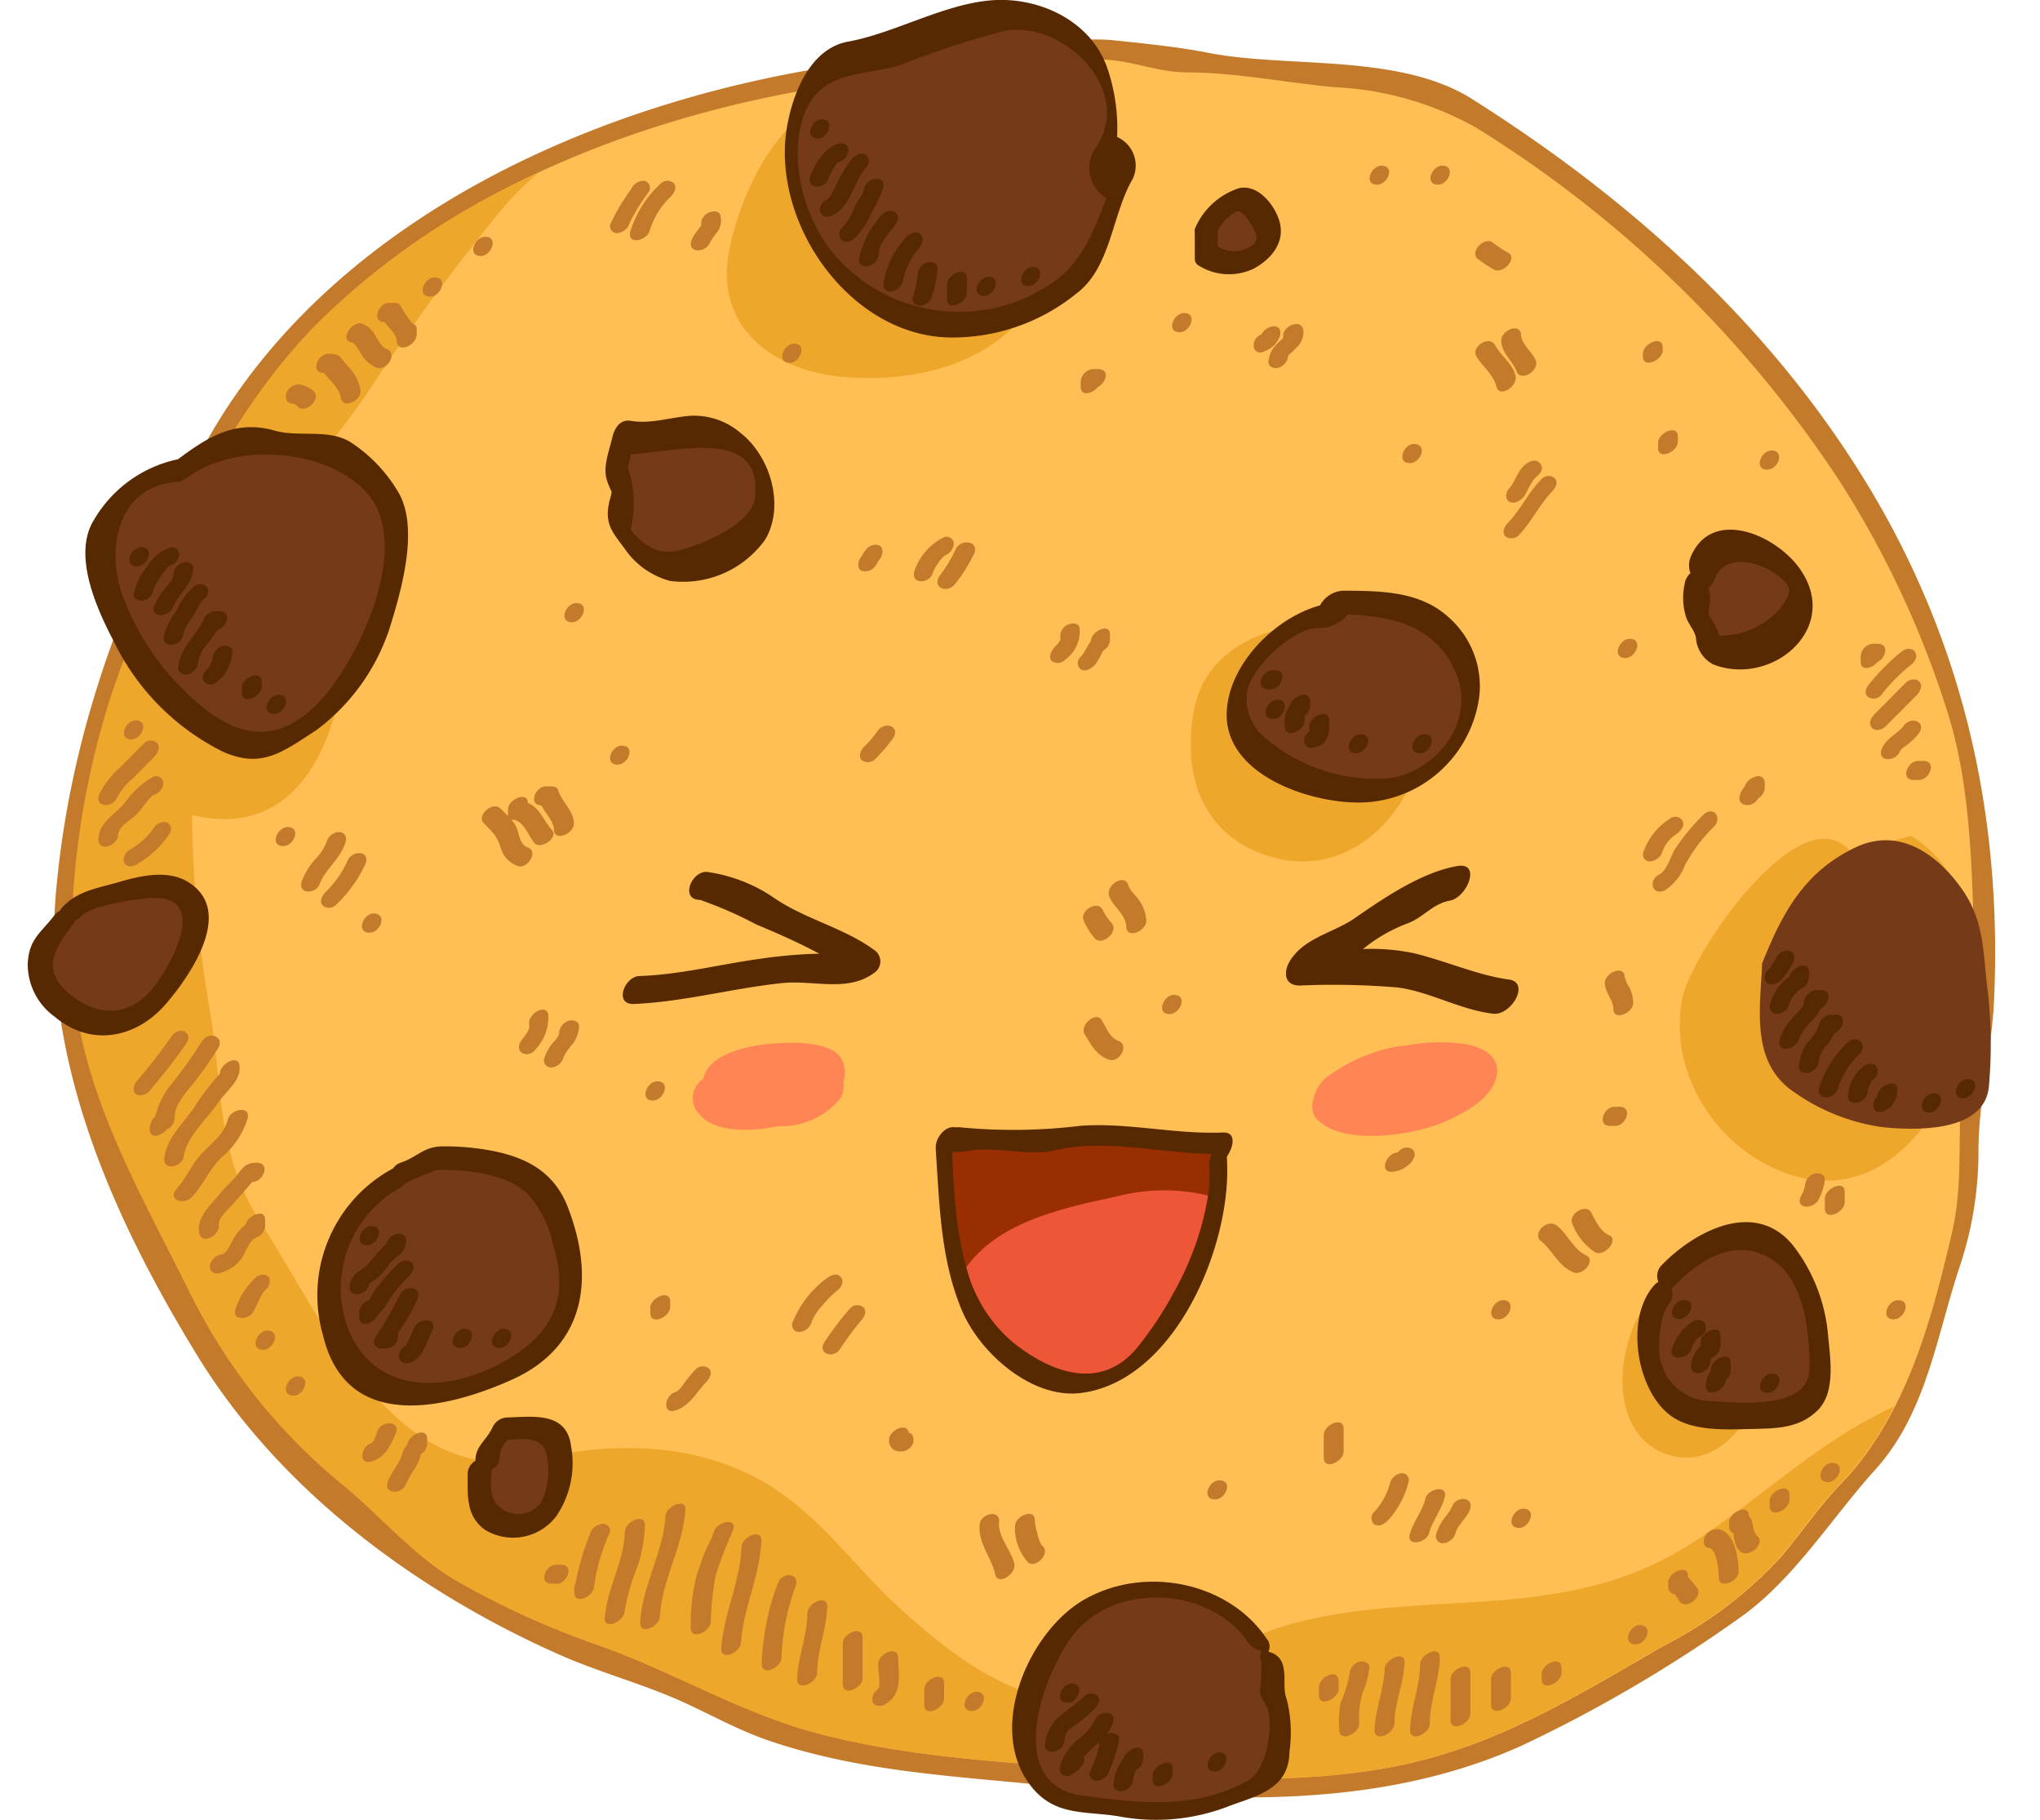 <svg width="37" height="33" fill="none" xmlns="http://www.w3.org/2000/svg"><g clip-path="url(#clip0_2_43)"><path d="M33.825 8.715c-1.758-2.868-4.287-5.125-7.106-6.907-1.32-.85-3.343-.566-4.804-.85-.524-.104-1.127-.166-1.69-.225-.808-.088-1.597.184-2.4.223H17.8c-5.145.13-11.265 2.264-13.97 6.902-1.498 2.58-2.56 5.352-2.816 8.34-.257 2.986 1.008 5.846 2.562 8.38 1.504 2.456 3.983 4.28 6.565 5.426.69.306 1.43.507 2.126.807.564.246 1.113.565 1.69.758 1.603.543 3.216.63 4.89.795 2.928.282 5.99.534 8.752-.708a25.817 25.817 0 003.929-2.3c.994-.687 1.69-1.83 2.498-2.72.907-1.016 1.092-2.374 1.504-3.627a6.562 6.562 0 00.354-2.13c0-.93.237-1.802.282-2.721.155-3.398-.566-6.549-2.34-9.443zm1.619 11.22c-.04.794.031 1.583-.152 2.364-.375 1.615-.845 3.335-2.005 4.546-.386.401-.71.874-1.07 1.3a7.442 7.442 0 01-2.113 1.608c-1.641.944-3.117 1.875-5.012 2.206-1.724.303-3.484.184-5.216.028-1.732-.155-3.38-.22-5.038-.662-1.408-.373-2.673-1.157-4.044-1.62a15.312 15.312 0 01-2.35-1.075c-.8-.436-1.407-1.171-2.103-1.751a10.399 10.399 0 01-2.813-3.52c-.778-1.566-1.772-3.284-2.02-5.029-.281-2 .138-4.563.887-6.435.845-2.11 1.854-4.362 3.47-5.983C8.946 2.82 13.953 1.426 18.197 1.42a.22.22 0 00.141-.06 8.02 8.02 0 011.69-.166c.53.036.932.226 1.467.226.831 0 1.803.192 2.639.269.889.04 1.756.287 2.535.721a21.164 21.164 0 016.514 6.302 17.403 17.403 0 012.019 4.32c.456 1.505.42 3.324.47 4.89.045.708-.194 1.325-.228 2.012z" fill="#C47A2B"/><path d="M35.562 19.957c-.042.797.028 1.595-.155 2.381-.377 1.627-.845 3.358-2.02 4.575-.388.404-.714.882-1.075 1.312a7.503 7.503 0 01-2.129 1.618c-1.653.95-3.137 1.887-5.047 2.22-1.735.306-3.509.187-5.252.032-1.743-.156-3.413-.226-5.07-.668-1.407-.376-2.689-1.165-4.072-1.635a15.246 15.246 0 01-2.365-1.078c-.806-.44-1.408-1.182-2.118-1.765a10.495 10.495 0 01-2.816-3.541c-.783-1.582-1.783-3.31-2.033-5.067-.282-2.014.14-4.593.892-6.477.845-2.128 1.867-4.393 3.495-6.026 3.098-3.111 8.145-4.525 12.417-4.525a.208.208 0 00.14-.063 8.153 8.153 0 011.719-.167c.532.037.938.23 1.476.23.844 0 1.816.192 2.658.268.896.041 1.77.29 2.554.727a21.296 21.296 0 016.56 6.348 17.483 17.483 0 012.03 4.35c.459 1.517.422 3.347.473 4.925.011.713-.228 1.333-.262 2.026z" fill="#FFBF54"/><path d="M33.605 25.903c-1.098.656-1.997 1.524-3.098 2.19-2.273 1.371-4.788.684-7.198 1.388-1.268.37-2.304 1.414-3.687 1.395-1.306-.029-2.427-.911-3.331-1.74-.904-.829-1.515-1.813-2.684-2.393-1.169-.58-2.552-.583-3.8-.3-2.624.6-3.872-2.39-5.102-4.314-.763-1.194-.665-2.33-.887-3.74a21.967 21.967 0 01-.29-5.235 7.164 7.164 0 011.126-3.347c.608-.942 1.352-1.728 1.994-2.656A36.528 36.528 0 019.16 3.728c.189-.214.393-.415.611-.6a13.748 13.748 0 00-3.99 2.71c-1.628 1.633-2.648 3.898-3.495 6.026-.752 1.884-1.183 4.463-.893 6.477.25 1.757 1.25 3.485 2.033 5.067a10.495 10.495 0 002.816 3.541c.702.583 1.313 1.324 2.118 1.765.757.427 1.548.787 2.366 1.078 1.383.47 2.667 1.259 4.072 1.635 1.659.442 3.38.512 5.07.668 1.69.155 3.517.283 5.252-.031 1.91-.334 3.393-1.27 5.046-2.22a7.504 7.504 0 002.13-1.619c.36-.43.687-.908 1.075-1.312.398-.42.731-.897.989-1.415-.242.119-.502.255-.755.405zM15.41 1.748c-1.257.122-1.972 1.743-2.18 2.772-.282 1.355.723 2.187 2.027 2.311 1.304.125 2.816-.223 3.49-1.386.782-1.357.588-2.582-.882-3.394l-2.456-.303z" fill="#EFA72B"/><path d="M24.382 11.306c-1.206-.07-2.504.354-2.726 1.573-.2 1.087.084 2.15 1.185 2.586 2.293.905 3.92-2.334 2.462-4.006l-.921-.152zm9.201 4.159c-.893-1.132-2.904 1.821-3.067 2.62-.282 1.365.633 2.808 1.994 3.23 2.917.902 4.506-4.767 2.146-6.159l-1.073.309zM6.287 11.306c0 1.751-.715 4.184-3.075 3.395-.91-.303-.724-1.471-.487-2.164.32-.94.647-1.485 1.568-2.003l1.994.772zm24.536 11.706c-1.378.05-2.076 3.03-.468 3.394 1.408.317 2.233-2.285 1.388-3.089l-.92-.305z" fill="#EFA72B"/><path d="M10.3 21.894c-.236-.613-.704-.882-1.309-1.012a4.542 4.542 0 00-.958-.094c-.352 0-.456.195-.777.3a.282.282 0 00-.127.1 2.604 2.604 0 00-1.17 1.288 2.619 2.619 0 00-.1 1.74c.42 1.76 2.22 1.344 3.425.804 1.354-.61 1.504-1.864 1.016-3.126z" fill="#572900"/><path d="M9.388 24.536c-.98.668-2.439.889-3.03-.333a2.082 2.082 0 01.904-2.665.26.26 0 00.081-.074c.193-.098.393-.182.597-.251.527 0 1.175.056 1.6.407.25.262.418.59.487.945.26.817.107 1.465-.639 1.971z" fill="#753A17"/><path d="M23.205 4.011c-.085-.297-.395-.682-.738-.597a1.308 1.308 0 00-.797.739.246.246 0 000 .059.242.242 0 000 .048v.436a.139.139 0 00.073.121 1.036 1.036 0 00.997.054c.31-.167.577-.472.465-.86z" fill="#572900"/><path d="M22.543 4.534a.561.561 0 01-.457-.065v-.282a.825.825 0 01.324-.343c.138-.082.316.283.355.36.085.183-.062.271-.222.33zm13.03 11.573c.434.608.389 1.194.48 1.87.064.563.071 1.132.022 1.697-.054.88-1.363.823-1.932.766a3.67 3.67 0 01-1.648-.667c-.752-.546-.563-1.522-.535-2.303.366-.913.76-1.657 1.69-2.101.783-.377 1.478.113 1.923.738z" fill="#753A17"/><path d="M30.118 22.964a.284.284 0 00-.04.283.465.465 0 00-.053.036c-.563.586-.352 1.907.26 2.376.383.297.997.266 1.45.255.453-.011.887 0 1.23-.337.344-.336.223-.987.19-1.377a3.091 3.091 0 00-.595-1.564c-.69-.931-1.839-.309-2.442.328z" fill="#572900"/><path d="M32.816 24.842c-.02.738-1.335.591-1.771.566a.95.95 0 01-.932-.756c-.056-.229 0-.848.16-1.007a.267.267 0 00.04-.282.145.145 0 00.05-.037c.488-.515 1.175-.928 1.84-.442.54.394.627 1.35.613 1.958z" fill="#753A17"/><path d="M7.214 8.908a2.761 2.761 0 00-.82-.866c-.408-.283-.954-.105-1.408-.232-.71-.204-1.214.11-1.757.518a2.313 2.313 0 00-1.52 1.092c-.406.636.05 1.629.351 2.203a4.35 4.35 0 001.994 2.014c.69.297 1.05.017 1.69-.401a3.767 3.767 0 001.33-1.867c.205-.665.54-1.81.14-2.461z" fill="#572900"/><path d="M5.78 12.738c-.923.956-1.765.492-2.565-.342a4.74 4.74 0 01-.983-1.573c-.31-.823-.135-2.011.994-2.085a.205.205 0 00.118-.051.366.366 0 00.048-.023c.882-.664 2.6-.534 3.304.323.774.964-.217 3.027-.916 3.75z" fill="#753A17"/><path d="M3.356 15.963c-.372-.19-.845-.071-1.214.036-.37.108-.73.153-1.008.45a.3.3 0 00-.045.065.28.28 0 00-.099.08c-.253.33-.46.426-.487.876a1.172 1.172 0 00.49.968c.67.565 1.504.379 2.033-.252.468-.552 1.256-1.728.33-2.223z" fill="#572900"/><path d="M2.81 17.872c-.426.566-1.014.594-1.547.155-.532-.438-.267-.834.054-1.258a.264.264 0 00.042-.077.31.31 0 00.104-.07c.2-.212.963-.309 1.228-.334 1.118-.093.448 1.151.118 1.584z" fill="#753A17"/><path d="M10.357 26.22c-.082-.631-.704-.527-1.177-.515a.305.305 0 00-.245.175c-.11.24-.313.34-.313.611a.281.281 0 00-.14.218c0 .402-.037.792.326 1.04a.982.982 0 001.278-.25 1.7 1.7 0 00.27-1.28z" fill="#572900"/><path d="M9.813 27.25a.515.515 0 01-.822 0c-.115-.137-.087-.405-.076-.6a.254.254 0 00.15-.235.443.443 0 01.146-.306c.312-.02.664-.068.715.328.05.276.01.56-.113.812z" fill="#753A17"/><path d="M17.178 6.119a3.567 3.567 0 002.348-.798c.626-.47.643-1.44 1.017-2.074a.567.567 0 00-.282-.763 3.339 3.339 0 00-.191-1.287C19.788.436 18.994.025 18.234 0c-.94-.034-1.93.588-2.853.755-.73.133-1.045 1.044-1.127 1.68-.2 1.695 1.18 3.621 2.924 3.684z" fill="#572900"/><path d="M15.175 4.665c-.597-.654-.923-1.87-.546-2.693.321-.705 1.093-.597 1.724-.8A15.958 15.958 0 0118.217.56c1.073-.2 2.408 1.1 1.625 2.167a.639.639 0 00.225.865c-.23.611-.47 1.214-1.01 1.556a2.98 2.98 0 01-3.882-.483z" fill="#753A17"/><path d="M23.388 31.758a2.49 2.49 0 00-.051-.947c-.079-.187 0-.439-.082-.657a.336.336 0 00-.25-.2.219.219 0 00-.031-.238c-.685-1.021-2.186-1.33-3.276-.727-1.039.566-1.853 2.416-.952 3.457.42.483.941.396 1.53.489a3.649 3.649 0 002.053-.198c.535-.19 1.053-.325 1.059-.979zm-1.127.283c-.788.419-1.543.323-2.383.212-1.126-.15-.608-1.666-.171-2.277.6-.848 2.025-.744 2.563.06a.31.31 0 00.191.124.202.202 0 000 .158 3.57 3.57 0 01-.017.427c0 .1.093.179.116.283.081.27-.009.855-.285.988l-.014.025z" fill="#572900"/><path d="M22.624 32.298c-.988.524-1.934.402-2.985.264-1.408-.187-.766-2.09-.217-2.857.755-1.053 2.535-.931 3.214.076.058.08.144.136.242.155a.25.25 0 000 .198 4.27 4.27 0 01-.026.538c0 .122.119.223.147.34.087.359-.025 1.091-.375 1.286z" fill="#753A17"/><path d="M30.66 10.11a.41.41 0 000 .283.337.337 0 00-.108.215 1.15 1.15 0 00.031.588c.042.127.17.26.178.382a.588.588 0 00.315.472c1.053.405 2.298-.636 1.594-1.697-.417-.642-1.628-1.18-2.01-.243z" fill="#572900"/><path d="M32.34 10.517a.28.28 0 01.11.184c.017.06-.084.235-.152.32a1.44 1.44 0 01-1.11.506l-.042-.105c-.132-.283-.18-.2-.138-.444a.684.684 0 00-.02-.31.485.485 0 00.122-.188c.205-.509.96-.246 1.23.037z" fill="#753A17"/><path d="M12.54 7.539c-.367.022-.724.155-1.093.093-.183-.031-.282.099-.332.263-.054.246-.186.566-.11.803.023.074.052.146.087.215 0 .065-.031.136-.042.19-.088.393.053.543.281.848.196.287.486.493.82.583a1.828 1.828 0 001.726-.747c.364-.61.099-1.513-.45-1.94a1.298 1.298 0 00-.887-.308z" fill="#572900"/><path d="M13.697 9.004c-.05.498-.926.848-1.343.967-.417.12-.68-.09-.916-.359a2.012 2.012 0 00-.05-1.131l.053-.238c.91-.074 2.377-.475 2.256.76z" fill="#753A17"/><path d="M26.26 11.182c-.52-.47-1.25-.467-1.906-.47a.505.505 0 00-.412.266c-.887.244-1.754 1.183-1.69 2.082.085 1.007 1.457 1.465 2.288 1.491a2.202 2.202 0 001.507-.505c.422-.35.7-.846.78-1.39a1.662 1.662 0 00-.567-1.474zm-1.273 2.571a2.35 2.35 0 01-1.622-.54.687.687 0 01-.259-.662c.062-.325.64-.866.972-.848a.544.544 0 00.4-.19c.625.025 1.222.164 1.49.826.267.662-.322 1.358-.98 1.414z" fill="#572900"/><path d="M25.128 14.118a3.089 3.089 0 01-2.157-.718.907.907 0 01-.347-.877c.085-.433.845-1.152 1.293-1.132a.724.724 0 00.532-.249c.828.034 1.625.218 1.972 1.098.346.88-.417 1.805-1.293 1.878z" fill="#753A17"/><path d="M27.361 17.762c-.563-.077-1.154-.343-1.726-.478a3.722 3.722 0 00-.913-.074c.24-.198.512-.354.803-.464.282-.099.454-.356.769-.413.315-.056.58-.704.138-.628-.637.11-1.313.566-1.836.928-.392.283-.933.36-1.2.792-.121.195-.107.447.175.447.59-.026 1.18-.014 1.768.034.586.073 1.127.399 1.727.475.332.057.706-.566.295-.62zm-11.479-.515c-.537-.408-1.242-.566-1.81-.942a2.846 2.846 0 00-1.26-.495c-.281 0-.478.509-.112.509.35.123.692.272 1.02.447.34.141.757.322 1.14.529h-.037c-.357.01-.713.043-1.067.096-.715.1-1.425.283-2.149.308-.281 0-.478.52-.112.507.898-.037 1.785-.283 2.678-.377.563-.065 1.191.173 1.676-.183a.25.25 0 00.033-.4zm6.3 3.29c-.864.036-1.734-.184-2.582-.122-.726.089-1.458.098-2.186.028a.16.16 0 00-.053 0h-.034c-.191-.034-.363.198-.355.374v.03c.068.994.085 1.98.47 2.906.322.775 1.268 1.618 2.158 1.508 1.723-.213 2.751-2.707 2.653-4.244v-.042c.126-.187.171-.447-.07-.438zm-1.045 2.828c-.16.307-.349.597-.563.869-.603.758-1.442.421-2.042-.063-.884-.712-.943-2-.994-3.097a2.11 2.11 0 00.316-.028c.439-.057.932.09 1.354-.014.8-.195 1.715.045 2.563.059a.312.312 0 00-.042.153 4.03 4.03 0 01-.592 2.127v-.006z" fill="#572900"/><path d="M21.287 23.445a6.384 6.384 0 01-.64.967c-.67.849-1.605.467-2.272-.07-.986-.796-1.05-2.227-1.107-3.449.117-.001.234-.012.349-.031.49-.065 1.036.102 1.51 0 .89-.218 1.909.048 2.852.065a.318.318 0 00-.047.17c.053.834-.26 1.612-.645 2.348z" fill="#992E00"/><path d="M21.91 21.68a3.413 3.413 0 00-1.67.02c-.992.211-2.13.463-2.713 1.28.133.532.429 1.007.845 1.361.667.538 1.602.914 2.273.071.242-.302.456-.626.639-.967a5.31 5.31 0 00.625-1.766z" fill="#ED5738"/><path d="M3.114 18.788c-.2.288-.414.564-.643.83-.053.064-.07.183 0 .231a.222.222 0 00.257-.085c.222-.268.445-.54.642-.828.158-.215-.124-.34-.256-.148zm.551.091a9.255 9.255 0 01-.563.792 1.329 1.329 0 00-.281.566.322.322 0 00-.105.246c0 .178.206.124.307 0a.237.237 0 00.144-.212c0-.246.208-.459.35-.637.155-.198.3-.403.433-.616.14-.213-.16-.334-.285-.139zm.321.594a4.41 4.41 0 00-.478.63c-.2.284-.485.538-.527.895-.028.249.33.164.352-.029.042-.342.431-.69.622-.97.144-.215.392-.373.392-.642s-.36-.07-.36.116zm.144.832c-.065.26-.281.416-.464.605-.184.19-.282.447-.46.645-.177.198.119.314.282.147.2-.223.313-.5.53-.713a1.49 1.49 0 00.475-.713c.048-.243-.318-.158-.363.029zm.524.78c-.178 0-.237.068-.34.204-.105.136-.232.24-.336.37-.152.19-.403.402-.369.674.034.271.383.07.36-.116-.016-.133.17-.283.251-.376.118-.139.242-.27.355-.408.206 0 .34-.348.079-.348zm-.2 1.123a.861.861 0 00-.197.218c-.048.077-.135.3-.234.32a.257.257 0 00-.214.19.125.125 0 00.138.158.687.687 0 00.44-.283c.061-.088.14-.32.247-.362a.247.247 0 00.175-.22v-.114c0-.206-.316-.08-.355.093zm.436.982c-.033-.09-.154-.09-.225-.045-.176.15-.308.346-.383.565-.115.24.231.246.321.063.031-.06.06-.122.087-.184.029-.062.046-.085.07-.127.026-.043.085-.082 0-.037a.22.22 0 00.13-.235zm-.042.94c-.191 0-.326.347-.076.347.195 0 .33-.348.076-.348zm.552.83c-.194 0-.326.349-.076.349.192 0 .327-.348.076-.348zm1.453.974c-.03.068-.059.215-.12.235-.195.065-.237.413.013.33.251-.081.33-.282.431-.503.102-.22-.236-.249-.324-.062zm.538.254a.55.55 0 00-.104.198c-.053.173-.183.303-.248.47-.098.246.245.255.321.062.057-.115.12-.227.192-.334a.99.99 0 00.068-.158l.016-.057a.22.22 0 00.11-.186v-.09c.006-.224-.332-.083-.355.095zM2.46 13.063c-.191 0-.327.345-.076.345.194-.003.33-.345.076-.345zm.389.407a.177.177 0 00-.248.02l-.44.441a1.56 1.56 0 00-.36.47c-.099.246.245.255.324.062.07-.132.166-.25.282-.345l.402-.404c.045-.06.11-.164.04-.244zm-.068.614c-.21.118-.39.284-.524.484-.166.198-.442.328-.47.617-.028.288.335.164.352-.029.017-.192.24-.283.344-.393.104-.11.225-.311.315-.35a.245.245 0 00.166-.218.133.133 0 00-.183-.11zm.229.823a.242.242 0 00-.243.142 1.51 1.51 0 01-.442.379c-.068.048-.118.172-.054.243.065.07.18.031.248-.02.226-.136.418-.322.563-.543a.134.134 0 00-.073-.2zm7.167 13.468h-.093c-.192 0-.327.345-.076.345h.093c.185 0 .326-.345.076-.345zm.735-.738a.253.253 0 00-.214.186 4.775 4.775 0 00-.262.894.169.169 0 00-.02.074v.09c0 .235.355.068.36-.113.046-.336.141-.664.282-.973a.123.123 0 00-.027-.122.124.124 0 00-.12-.036zm.422.136c-.017.548-.324 1.03-.366 1.567-.017.226.346.07.36-.113.05-.287.13-.567.24-.835.078-.238.122-.485.13-.735-.004-.227-.358-.068-.364.116zm.736-.283c-.037.659-.426 1.273-.46 1.937 0 .23.352.071.36-.116.034-.662.423-1.273.462-1.937.012-.218-.352-.06-.363.116zm.878.283c-.042.144-.144.305-.194.452-.051.147-.09.249-.127.376a3.619 3.619 0 00-.099.922c0 .23.358.071.364-.116.007-.28.037-.558.087-.834.09-.282.198-.559.32-.829.069-.235-.3-.15-.351.029zm.501.282c-.025.631-.327 1.22-.369 1.845 0 .226.35.07.36-.116.043-.623.344-1.211.37-1.845.008-.232-.355-.073-.361.116zm.661.648c-.178.47-.278.968-.295 1.471 0 .23.358.07.36-.116.015-.443.102-.88.257-1.296.079-.248-.25-.257-.321-.059zm.533.549c0 .407-.172.79-.186 1.2 0 .228.358.07.364-.117 0-.407.171-.789.183-1.2.005-.231-.358-.07-.36.117zm.642.551v.739c0 .232.36.073.36-.113v-.739c-.008-.22-.36-.073-.36.113zm1.003.255c0-.232-.364-.07-.36.116 0 .085.013.17.019.255.003.045.003.09 0 .135 0 .06-.045.091 0 .054a.22.22 0 00-.121.24c.037.094.155.091.228.049.327-.193.242-.54.234-.849zm.476.577v.283c0 .23.36.07.36-.116v-.283c-.008-.229-.36-.07-.36.116zm.943.045c-.191 0-.326.348-.076.348.195 0 .33-.348.076-.348zm6.213-.079v.139c0 .229.36.07.36-.116v-.139c0-.243-.36-.082-.36.116zm.73-.464a.24.24 0 00-.173.221 2.665 2.665 0 01-.166.535c-.027.158-.034.32-.02.48 0 .23.361.071.361-.116a1.536 1.536 0 01.065-.565 1.64 1.64 0 00.12-.461c0-.088-.12-.12-.188-.094zm.464.128c-.014.379-.172.73-.183 1.108 0 .23.352.071.36-.116 0-.376.17-.727.183-1.106.02-.229-.354-.07-.36.114zm.642-.091c0 .407-.172.79-.183 1.2 0 .229.355.07.36-.116 0-.408.172-.79.183-1.2.006-.229-.34-.07-.36.116zm.552.277v.739c0 .229.36.07.36-.116v-.739c0-.229-.36-.07-.36.116zm.735 0v.461c0 .23.36.071.36-.116v-.46c0-.23-.36-.071-.36.115zm.918-.093v.093c0 .23.36.071.36-.116v-.093c-.01-.23-.36-.07-.36.116zm1.779-.888c-.193 0-.326.348-.075.348.191.011.335-.348.076-.348zm1.032-.685a1.106 1.106 0 00-.155-.18v-.024c0-.229-.36-.07-.36.117v.093a.123.123 0 00.098.113c.034 0 .09.119.115.144.13.153.434-.113.302-.263zm.391-1.055a.25.25 0 00-.245.142c-.034.073-.02.192.079.2.144.017.177.425.177.532 0 .232.367.074.36-.113-.002-.235-.072-.718-.37-.76z" fill="#C47A2B"/><path d="M31.876 27.86c-.11-.09-.057-.283-.155-.365v-.005c0-.232-.36-.071-.36.116v.09a.116.116 0 00.084.108v.014c0 .042 0 .087.02.13a.325.325 0 00.104.192c.158.116.456-.155.307-.28zm.22-.64v.094c0 .23.36.071.36-.116v-.09c0-.232-.36-.074-.36.113zm1.134-.692c-.191 0-.326.348-.076.348.195 0 .33-.348.076-.348zm1.195-2.95c-.192 0-.327.347-.077.347.195 0 .33-.348.077-.348zm-.367-11.904h-.093a.242.242 0 00-.217.232V12c0 .179.212.122.31 0 .147-.067.214-.325 0-.325zm.685.17c-.034-.093-.155-.093-.226-.048-.22.171-.419.368-.594.585-.06.063-.124.167-.056.246a.18.18 0 00.25-.02c.149-.193.319-.368.507-.523.076-.048.164-.152.119-.24zm.07.518c-.062-.074-.189-.04-.248.02l-.563.565c-.06.06-.121.167-.054.246.068.08.19.04.251-.02l.563-.565c.057-.06.121-.167.051-.246zm-.284.798c-.119.155-.313.22-.395.412-.104.244.24.252.321.06.026-.054.09-.09.136-.128a.98.98 0 00.205-.198c.16-.212-.132-.33-.267-.147zm.354.639h-.095c-.194 0-.33.345-.076.345h.09c.2 0 .335-.345.081-.345zM5.665 7.077a.506.506 0 00-.222-.104.241.241 0 00-.243.141c-.033.071-.02.193.08.201.098.009.095.048.146.08.163.095.425-.21.24-.318zm.656-.424a2.79 2.79 0 01-.146-.172c-.045-.06-.135-.065-.223-.065-.194 0-.33.347-.079.347.11.13.282.283.307.439.02.232.375.07.36-.116a.788.788 0 00-.219-.433zm.684-.328c-.084-.028-.157-.181-.205-.249a.418.418 0 00-.254-.212c-.185-.023-.391.314-.163.345.05 0 .135.164.172.215a.564.564 0 00.282.246c.183.06.388-.269.168-.345zm.482-.455a1.772 1.772 0 01-.208-.3.127.127 0 00-.133-.077h-.093c-.191 0-.326.348-.076.348.08.113.209.212.22.345.02.238.36.065.36-.116v-.079a.102.102 0 00-.07-.121zm.394-.838c-.194 0-.33.348-.078.348.194 0 .33-.348.078-.348zm.919-.738c-.195 0-.33.348-.08.348.195 0 .33-.348.08-.348zM5.217 14.998c-.194 0-.33.345-.079.345.195 0 .33-.345.08-.345zm.918.09a.25.25 0 00-.214.187.926.926 0 01-.214.317c-.097.113-.175.24-.23.379-.094.246.247.255.32.06.11-.283.398-.473.476-.781a.128.128 0 00-.138-.162zm.169.521a1.888 1.888 0 01-.397.566c-.059.062-.124.167-.053.246a.177.177 0 00.248-.02 2.4 2.4 0 00.523-.727c.105-.255-.242-.263-.32-.065zm.473.956c-.191 0-.326.348-.076.348.206 0 .327-.348.076-.348zm3.228-1.522c-.144-.158-.223-.407-.431-.48 0-.227-.36-.069-.36.118v.08a.088.088 0 000 .036 2.93 2.93 0 00-.136-.133c-.14-.144-.442.125-.304.263.065.065.127.13.186.198.055.075.096.16.121.25a.49.49 0 00.315.33c.178.06.386-.283.164-.342-.113-.04-.147-.215-.175-.314a.55.55 0 00-.112-.184c.01.002.02.002.03 0 .195.014.282.297.392.424.11.128.453-.104.31-.246z" fill="#C47A2B"/><path d="M10.126 14.333c-.017-.06-.079-.073-.132-.073H9.9c-.192 0-.324.34-.082.345.079.147.22.283.23.438 0 .232.373.074.361-.116-.014-.246-.214-.373-.284-.594zm1.152-.812c-.192 0-.327.345-.076.345.194 0 .33-.345.076-.345zm-.825-2.585c-.195 0-.33.348-.076.348.191 0 .326-.348.076-.348zm5.466 2.317a2.04 2.04 0 01-.24.283c-.059.059-.12.166-.053.246a.185.185 0 00.25-.02 3.17 3.17 0 00.313-.362c.158-.218-.13-.337-.27-.147zm-5.976 5.139c-.045-.2-.386 0-.344.198.02.088-.101.221-.146.283-.147.221.14.34.267.147a.826.826 0 00.223-.628zm.372.119a.251.251 0 00-.175.224c0 .07-.096.15-.135.203a.82.82 0 00-.135.26.128.128 0 00.077.151c.02.008.04.01.06.008a.252.252 0 00.215-.187c.046-.09.104-.174.174-.249a.612.612 0 00.107-.302c.009-.102-.115-.13-.188-.108zm1.608 1.098c-.195 0-.33.348-.08.348.195 0 .33-.348.08-.348zm3.326 3.547c-.068-.08-.18-.031-.248.02a1.827 1.827 0 00-.631.82.128.128 0 00.077.151c.02.008.04.01.061.008a.253.253 0 00.214-.187.95.95 0 01.183-.283c.084-.104.179-.198.282-.283.076-.054.127-.172.062-.246zm.414.554a.177.177 0 00-.248.02 5.376 5.376 0 00-.45.591c-.159.215.132.334.267.147.116-.177.242-.348.377-.512.06-.062.124-.166.054-.246zm.819 2.27c-.03-.196-.36-.046-.357.135a.196.196 0 00.115.19.2.2 0 00.076.016.243.243 0 00.242-.141c.023-.074.009-.19-.076-.2zm1.639 1.631c.026-.252-.332-.164-.352.029-.036.348.212.588.282.913.042.204.383 0 .346-.195-.056-.246-.301-.492-.276-.747zm.772.41a.677.677 0 01-.079-.217.963.963 0 01-.045-.235c0-.232-.369-.074-.36.113a.924.924 0 00.242.656c.157.105.42-.195.242-.317zm5.117-2v.416c0 .232.36.071.36-.116v-.413c-.002-.232-.36-.073-.36.113zm1.414.694a.253.253 0 00-.214.186 1.229 1.229 0 01-.282.512.153.153 0 000 .232c.096.051.194-.02.256-.085.175-.196.3-.432.364-.687a.127.127 0 00-.022-.111.124.124 0 00-.102-.047zm.428.463c-.054.23-.22.413-.282.645-.062.232.31.159.352-.028.043-.187.223-.413.282-.645.059-.232-.307-.158-.352.029zm.487.139a1.12 1.12 0 01-.152.224.982.982 0 00-.14.282.129.129 0 00.025.118.126.126 0 00.112.044.259.259 0 00.217-.19c.048-.155.197-.263.26-.416.086-.246-.257-.254-.322-.062zm1.29.043c-.195 0-.33.347-.076.347.194 0 .326-.348.076-.348zm-.369-3.782c-.192 0-.327.347-.076.347.194 0 .33-.348.076-.348zm1.507-.815c-.231-.108-.327-.374-.521-.53-.195-.155-.454.145-.302.267.214.172.321.458.58.566.175.093.434-.215.243-.303zm.413-.365c-.146-.062-.247-.266-.315-.402-.098-.192-.43.029-.346.198.081.214.228.396.42.52.174.069.433-.24.242-.316zm.192-2.328h-.09c-.194 0-.327.348-.076.348h.09c.194 0 .33-.348.076-.348zm-3.742.78a.183.183 0 00-.251.02c-.023.023-.02.029-.048.031-.189.018-.324.368-.076.348a.514.514 0 00.32-.152c.06-.06.122-.167.054-.246zm4.888-5.962a.154.154 0 00-.102-.075.151.151 0 00-.123.03c-.23.143-.402.362-.49.619a.124.124 0 00.138.158.256.256 0 00.214-.186.613.613 0 01.245-.303c.073-.054.163-.142.118-.243zm.372-.108a3.9 3.9 0 00-.515.625c-.07.116-.144.39-.282.453-.205.102-.127.404.11.283.165-.11.29-.27.36-.456.135-.251.307-.481.51-.681.186-.176-.005-.405-.183-.224zm.755-.518a.513.513 0 00-.054.077c-.017.025-.056.096 0 .02-.155.215.136.334.282.147a.18.18 0 01.017-.029.237.237 0 00.118-.195v-.087c-.014-.218-.318-.1-.363.067zm-2.087-2.678c-.194 0-.33.348-.076.348.192 0 .327-.348.076-.348zm3.352 9.696a.248.248 0 00-.173.221.567.567 0 01-.073.19c-.115.237.231.246.321.06a.968.968 0 00.113-.366c0-.102-.116-.119-.189-.104zm.188.453v.184c0 .23.36.07.36-.116v-.184c.006-.232-.36-.068-.36.116zm-5.61-14.919c-.06-.232-.26-.353-.369-.551-.11-.198-.436.028-.343.195.092.167.31.331.366.552.056.22.391-.012.346-.196zm.366-.277c-.064-.158-.253-.283-.267-.467-.017-.232-.375-.07-.36.116.016.23.202.348.28.55.08.2.42-.02.347-.199zm-.51-1.96a2.053 2.053 0 01-.281-.187c-.166-.096-.428.21-.242.317.089.068.183.13.281.184.175.082.434-.226.242-.314zm-2.286-1.573c-.195 0-.33.345-.08.345.195 0 .33-.345.08-.345zm1.101 0c-.194 0-.327.345-.076.345.191 0 .327-.345.076-.345zM22.88 6.062a.118.118 0 00-.027.014c-.2.11-.124.416.106.283a.444.444 0 00.26-.283c.04-.24-.26-.178-.338-.014z" fill="#C47A2B"/><path d="M23.638 5.991c-.036-.232-.391-.07-.363.113v.023l-.115.11a.513.513 0 00-.155.323c0 .102.112.13.186.107a.25.25 0 00.174-.22s.14-.128.164-.156a.383.383 0 00.11-.3zm-2.163-.314c-.194 0-.33.348-.078.348.194 0 .33-.348.078-.348zm-1.563 1.016h-.09a.242.242 0 00-.22.232v.09c0 .181.215.125.313 0 .144-.068.228-.322-.003-.322zm-8.218-3.412a.241.241 0 00-.242.142 3.806 3.806 0 00-.383.645.125.125 0 00.077.152c.02.007.04.01.061.006a.253.253 0 00.214-.187c.1-.2.217-.389.352-.565a.134.134 0 00-.079-.193zm.525.039a.177.177 0 00-.248.02c-.254.236-.44.535-.541.866-.056.244.31.159.355-.028.072-.233.203-.444.38-.611.06-.062.124-.167.054-.246zm.847.59c-.02-.103-.163-.083-.225-.046a.215.215 0 00-.119.24c0-.025-.05.049-.067.071a.663.663 0 00-.107.17c-.101.243.242.252.324.062.04-.07.087-.137.138-.2a.36.36 0 00.056-.298zm1.335 2.322c-.191 0-.327.348-.076.348.186 0 .327-.348.076-.348zm5.179 5.151c-.023-.102-.166-.082-.228-.048a.23.23 0 00-.118.243c0 .054-.077.125-.108.158-.03.034-.123.167-.056.246a.185.185 0 00.25-.02.63.63 0 00.26-.58zm.206.243c-.065.085-.102.192-.184.283a.15.15 0 000 .23c.09.05.195-.015.257-.083a.828.828 0 00.098-.158l.034-.065a.302.302 0 01.02-.037.228.228 0 00.121-.195v-.09c.011-.227-.344-.069-.346.115zm.377 5.114A1.007 1.007 0 0120 16.5c-.096-.192-.428.026-.344.195.051.12.12.23.206.328.135.133.436-.133.3-.282zm.499-.413c-.065-.096-.167-.172-.2-.282-.065-.204-.403 0-.347.195.057.195.302.328.313.566.011.237.371.07.363-.117a.7.7 0 00-.13-.362zm.628 1.715c-.192 0-.327.348-.077.348.195 0 .338-.348.076-.348zm-1.011.831c-.147-.048-.223-.257-.299-.376-.104-.164-.411.096-.304.266.107.17.208.379.44.453.177.07.382-.27.163-.343zm-8.483 4.843v.096c0 .232.36.074.36-.113v-.093c0-.235-.36-.077-.36.11zm1.064 1.101a.18.18 0 00-.247.02c-.066.07-.128.143-.186.22-.048.065-.104.164-.183.19-.195.064-.237.41.014.328.25-.082.372-.323.549-.512.06-.063.124-.165.053-.246zM27.925 8.396c-.068-.08-.184-.034-.248.02-.158.121-.186.31-.313.452-.056.065-.07.187.014.232.085.045.195-.017.254-.085s.13-.283.239-.373c.11-.09.118-.173.054-.246zm.275.277a.177.177 0 00-.247.02c-.231.237-.372.546-.597.783-.06.06-.124.164-.057.246a.185.185 0 00.251-.02c.228-.24.369-.545.597-.786.06-.06.124-.164.054-.243zm1.873-.643v.094c0 .23.36.07.36-.116v-.09c0-.23-.36-.074-.36.113zm-.276-1.614v.048c0 .229.36.07.36-.116v-.046c0-.232-.36-.073-.36.114zM32.13 8.17c-.192 0-.327.347-.077.347.2 0 .327-.348.076-.348zM15.953 9.892a.216.216 0 00-.254.085c-.036.042-.059.093-.093.139-.034.045-.073.183.014.232a.219.219 0 00.257-.085c.033-.046.056-.097.09-.139.033-.042.073-.173-.014-.232zm1.346-.037a.131.131 0 00-.065-.105.129.129 0 00-.124-.002 1.05 1.05 0 00-.52.594c-.09.249.25.257.323.062a.77.77 0 01.087-.172c.023-.034.048-.068.074-.1.025-.03.084-.07.053-.056a.243.243 0 00.172-.22zm.028.119a2.42 2.42 0 01-.282.464c-.149.218.138.337.282.147.138-.174.255-.364.35-.566.064-.232-.277-.24-.35-.045zm8.319-1.924c-.191 0-.326.348-.076.348.206 0 .327-.347.076-.347zm3.909 9.859a.542.542 0 01-.087-.193c-.014-.232-.372-.07-.36.116.01.187.146.283.154.461 0 .235.37.074.36-.113a.7.7 0 00-.067-.271zm-7.44 8.936c-.195 0-.33.345-.076.345.197 0 .332-.345.076-.345z" fill="#C47A2B"/><path d="M2.564 9.923c-.194 0-.33.348-.079.348.198 0 .33-.348.08-.348zm.682.161a.128.128 0 00-.138-.16.727.727 0 00-.425.336c-.131.147-.22.327-.257.52 0 .102.116.13.189.108a.253.253 0 00.175-.224c0 .046.022-.04.028-.053a2.19 2.19 0 01.214-.309l.036-.04h.017a.278.278 0 01-.07.02.227.227 0 00.07-.022.24.24 0 00.16-.176zm.07.116a.245.245 0 00-.172.224c0 .088-.09.167-.14.235a1.416 1.416 0 00-.198.3c-.107.243.24.251.324.062.116-.258.352-.41.375-.713.006-.102-.113-.13-.189-.108zm.448.47c-.034-.09-.158-.093-.228-.048-.144.12-.257.272-.33.444-.11.139-.191.3-.236.472-.023.252.335.167.352-.028a.762.762 0 01.158-.303 2.13 2.13 0 00.092-.16l.046-.083s.067-.082.025-.054c.076-.048.166-.141.121-.24zm.22.413h-.088a.247.247 0 00-.2.144c-.14.314-.442.524-.464.891 0 .102.112.13.188.108a.248.248 0 00.172-.224.742.742 0 01.183-.34c.057-.078.113-.158.164-.237.174-.037.281-.342.045-.342zm.042.634a.256.256 0 00-.172.223.333.333 0 01-.02.07c0 .018-.064.106-.03.086-.076.048-.155.141-.119.24a.152.152 0 00.226.048.732.732 0 00.304-.566c.008-.096-.124-.124-.189-.101zm.36.758v.087c0 .232.36.074.36-.113v-.09c0-.23-.36-.071-.36.116zm.665.125c-.194 0-.33.347-.079.347.195 0 .33-.348.08-.348zm9.857-10.436c-.194 0-.327.348-.076.348.191 0 .327-.348.076-.348zm.355.433c-.282.037-.468.35-.563.591-.096.24.25.257.323.06.022-.061.05-.12.082-.176l.056-.085.034-.04a.245.245 0 00.186-.178.128.128 0 00-.06-.158.127.127 0 00-.058-.014zm.437.206c-.094-.05-.192.017-.254.085a2.354 2.354 0 00-.242.388c-.057.093-.119.302-.212.345-.208.096-.13.396.11.283.324-.153.386-.623.611-.874a.15.15 0 00-.014-.227zm-.029.62c-.02.116-.135.232-.177.348a1.04 1.04 0 01-.226.365.15.15 0 00.014.232c.093.05.192-.017.254-.085a1.38 1.38 0 00.282-.45c.084-.138.153-.285.205-.439.037-.251-.324-.164-.352.029zm.307.492a1.64 1.64 0 00-.4.798c0 .102.113.133.186.107a.248.248 0 00.175-.22c0-.198.202-.385.31-.538.146-.218-.141-.334-.271-.147zm.729.342c-.067-.079-.18-.034-.247.02a1.6 1.6 0 00-.434.849.124.124 0 00.138.158.253.253 0 00.214-.187c.04-.217.138-.42.282-.588.061-.06.104-.178.047-.252zm.107.503a.242.242 0 00-.171.221 1.79 1.79 0 01-.085.402.127.127 0 00.138.161.253.253 0 00.214-.19c.052-.158.083-.322.093-.489.003-.099-.11-.13-.189-.104zm.361.4v.266c0 .229.36.07.36-.116v-.27c0-.225-.36-.067-.36.12zm.752-.142c-.192 0-.327.348-.076.348.191 0 .32-.348.076-.348zm.808-.178c-.191 0-.326.348-.076.348.183 0 .318-.348.076-.348zm4.388 7.315h-.045c-.192 0-.327.345-.076.345h.045c.194-.003.326-.345.076-.345zm.045.535c-.194 0-.33.348-.076.348.191 0 .327-.348.076-.348z" fill="#572900"/><path d="M23.401 12.78a.568.568 0 00-.098.4c0 .231.369.073.36-.114a.855.855 0 000-.088.217.217 0 00.096-.175v-.09c-.005-.216-.31-.091-.358.067zm.708.283c0-.232-.367-.074-.36.113a.855.855 0 000 .088.226.226 0 00-.091.136.124.124 0 00.138.158c.29-.022.321-.249.313-.495zm.568.252c-.194 0-.33.345-.076.345.192 0 .33-.345.076-.345zm1.155 0c-.194 0-.33.345-.076.345.192 0 .327-.345.076-.345zm6.615 3.926a.235.235 0 00-.242.142.87.87 0 01-.152.223c-.056.062-.07.187.014.232.085.045.194-.017.256-.085.083-.093.151-.198.203-.311a.133.133 0 00-.024-.172.133.133 0 00-.055-.029zm.012.467a.871.871 0 00-.358.52c-.025.252.333.167.352-.025a.534.534 0 01.234-.283.24.24 0 00.124-.2v-.091c.005-.224-.318-.094-.352.079zm.566.246h-.088a.245.245 0 00-.22.23c0 .09-.157.206-.21.282a.896.896 0 00-.229.402c-.056.246.31.158.352-.029a.9.9 0 01.248-.342.85.85 0 00.138-.198c.152-.08.228-.345.009-.345zm.267.444h-.09a.247.247 0 00-.214.19.849.849 0 01-.197.308.809.809 0 00-.163.447c0 .102.112.133.188.107a.248.248 0 00.175-.22.524.524 0 01.16-.3c.049-.062.09-.128.124-.198.158-.06.24-.334.017-.334zm.22.506a1.95 1.95 0 00-.51.798c-.096.243.245.255.324.06.074-.239.205-.455.38-.631.192-.162-.005-.388-.194-.227zm.535.462c-.034-.091-.155-.091-.225-.046a.73.73 0 00-.304.566c0 .102.112.133.188.108a.248.248 0 00.172-.221.28.28 0 01.02-.07c0-.02.064-.108.03-.086.077-.048.156-.152.119-.252zm.003.512c-.144.13-.065.381.146.257a.398.398 0 00.214-.38c.003-.223-.36-.061-.36.123zm1.02-.051c-.195 0-.33.347-.08.347.195 0 .33-.347.08-.347zm.619-.257c-.192 0-.327.347-.076.347.191-.011.327-.348.076-.348zm-5.151 4.002c-.192 0-.327.348-.076.348.191 0 .327-.348.076-.348zm.175.388a.887.887 0 00-.375.469c-.115.238.234.246.324.062.04-.082.073-.206.158-.243.21-.094.132-.396-.107-.289z" fill="#572900"/><path d="M30.845 24.338v.071a.547.547 0 00-.177.376c0 .102.112.13.185.108a.25.25 0 00.175-.224c0-.04.02-.048.05-.065a.237.237 0 00.127-.2v-.179c.009-.232-.36-.073-.36.113z" fill="#572900"/><path d="M31.03 24.83v.026a.468.468 0 00-.09.283c0 .23.361.07.361-.116a.22.22 0 00.09-.173v-.133c0-.234-.36-.073-.36.114zm1.108.08c-.195 0-.33.348-.076.348.191 0 .326-.348.076-.348zm-25.4-2.676c-.194 0-.33.348-.079.348.194 0 .33-.348.079-.348zm.625.294c.023-.246-.318-.17-.35.017l-.016.017a.978.978 0 00-.073.08 2.369 2.369 0 00-.237.268c-.063.06-.132.114-.205.161a.382.382 0 00-.138.243c-.029.25.33.165.354-.028 0 0-.036.014.023-.023l.11-.073a1.53 1.53 0 00.225-.257c.03-.035.062-.069.096-.1.045-.04.05-.05.017-.028a.38.38 0 00.065-.045.305.305 0 00.13-.232zm.107.371a.185.185 0 00-.25.02 3.78 3.78 0 00-.361.398 1.541 1.541 0 00-.113.164l-.036.065c-.034.063-.04.034.025.026a.248.248 0 00-.22.232v.088c0 .209.282.099.35-.063a.785.785 0 00.152-.19c.11-.182.244-.349.4-.494.053-.06.123-.164.053-.246zm-.222.594a6.755 6.755 0 01-.443.758.13.13 0 00.122.203h.09a.224.224 0 00.2-.185.228.228 0 00-.003-.097c.14-.19.26-.393.358-.609.09-.257-.251-.266-.324-.07zm.267.58c-.028.056-.053.118-.079.175-.025.056-.04.085-.062.127l-.017.029c-.163.076-.177.356.06.31.236-.045.332-.393.42-.58.115-.24-.235-.248-.322-.061zm.91.022c-.194 0-.33.348-.076.348.191.011.327-.348.076-.348zm.71 0c-.192 0-.327.348-.076.348.191.011.326-.348.076-.348zm10.301 6.435c-.191 0-.326.348-.076.348.195.006.327-.348.076-.348zm.471.221a.183.183 0 00-.251.02c-.138.133-.301.23-.442.356a.777.777 0 00-.262.527c0 .101.115.13.189.107a.248.248 0 00.171-.223c0-.15.113-.196.212-.27.116-.084.226-.178.326-.282.062-.051.124-.159.057-.235zm.194.682h-.023a.684.684 0 00.105-.175c.093-.247-.248-.255-.324-.06a1.12 1.12 0 01-.321.357.954.954 0 00-.316.489.133.133 0 00.111.163c.025.004.05 0 .072-.01a.485.485 0 00.217-.181.159.159 0 00.037-.159c.06-.066.123-.129.191-.186l.09-.085a.206.206 0 000 .056c-.038.17-.097.336-.174.492a.129.129 0 00.027.116c.014.016.03.028.05.035.02.008.04.01.06.008a.255.255 0 00.218-.187 2.31 2.31 0 00.18-.58c-.006-.076-.124-.119-.2-.093zm.279.453a.817.817 0 00-.183.48c0 .102.11.133.186.108a.251.251 0 00.174-.22.251.251 0 01.023-.091l.025-.065a.247.247 0 00.13-.201v-.09c0-.216-.31-.091-.355.079zm.527.302v.09c0 .23.36.071.36-.115v-.088c.003-.232-.36-.06-.36.113zm1.208-.408c-.192 0-.327.346-.076.346.18 0 .315-.345.076-.345z" fill="#572900"/><path d="M15.296 19.62a.568.568 0 000-.345c-.146-.455-1.126-.37-1.444-.334-.319.037-1.014.184-1.096.623a.418.418 0 00-.05.664c.247.283.844.314 1.408.193a1.376 1.376 0 001.126-.501.23.23 0 00.048-.139.264.264 0 00.008-.16zm11.136-.704a3.25 3.25 0 00-.975.053.142.142 0 00-.07 0 3.052 3.052 0 00-1.352.586c-.169.144-.34.546-.152.738.493.51 1.805.283 2.349.037.346-.161.82-.402.912-.817.093-.416-.38-.572-.712-.597z" fill="#FF8554"/></g><defs><clipPath id="clip0_2_43"><path fill="#fff" transform="translate(.5)" d="M0 0h36v33H0z"/></clipPath></defs></svg>